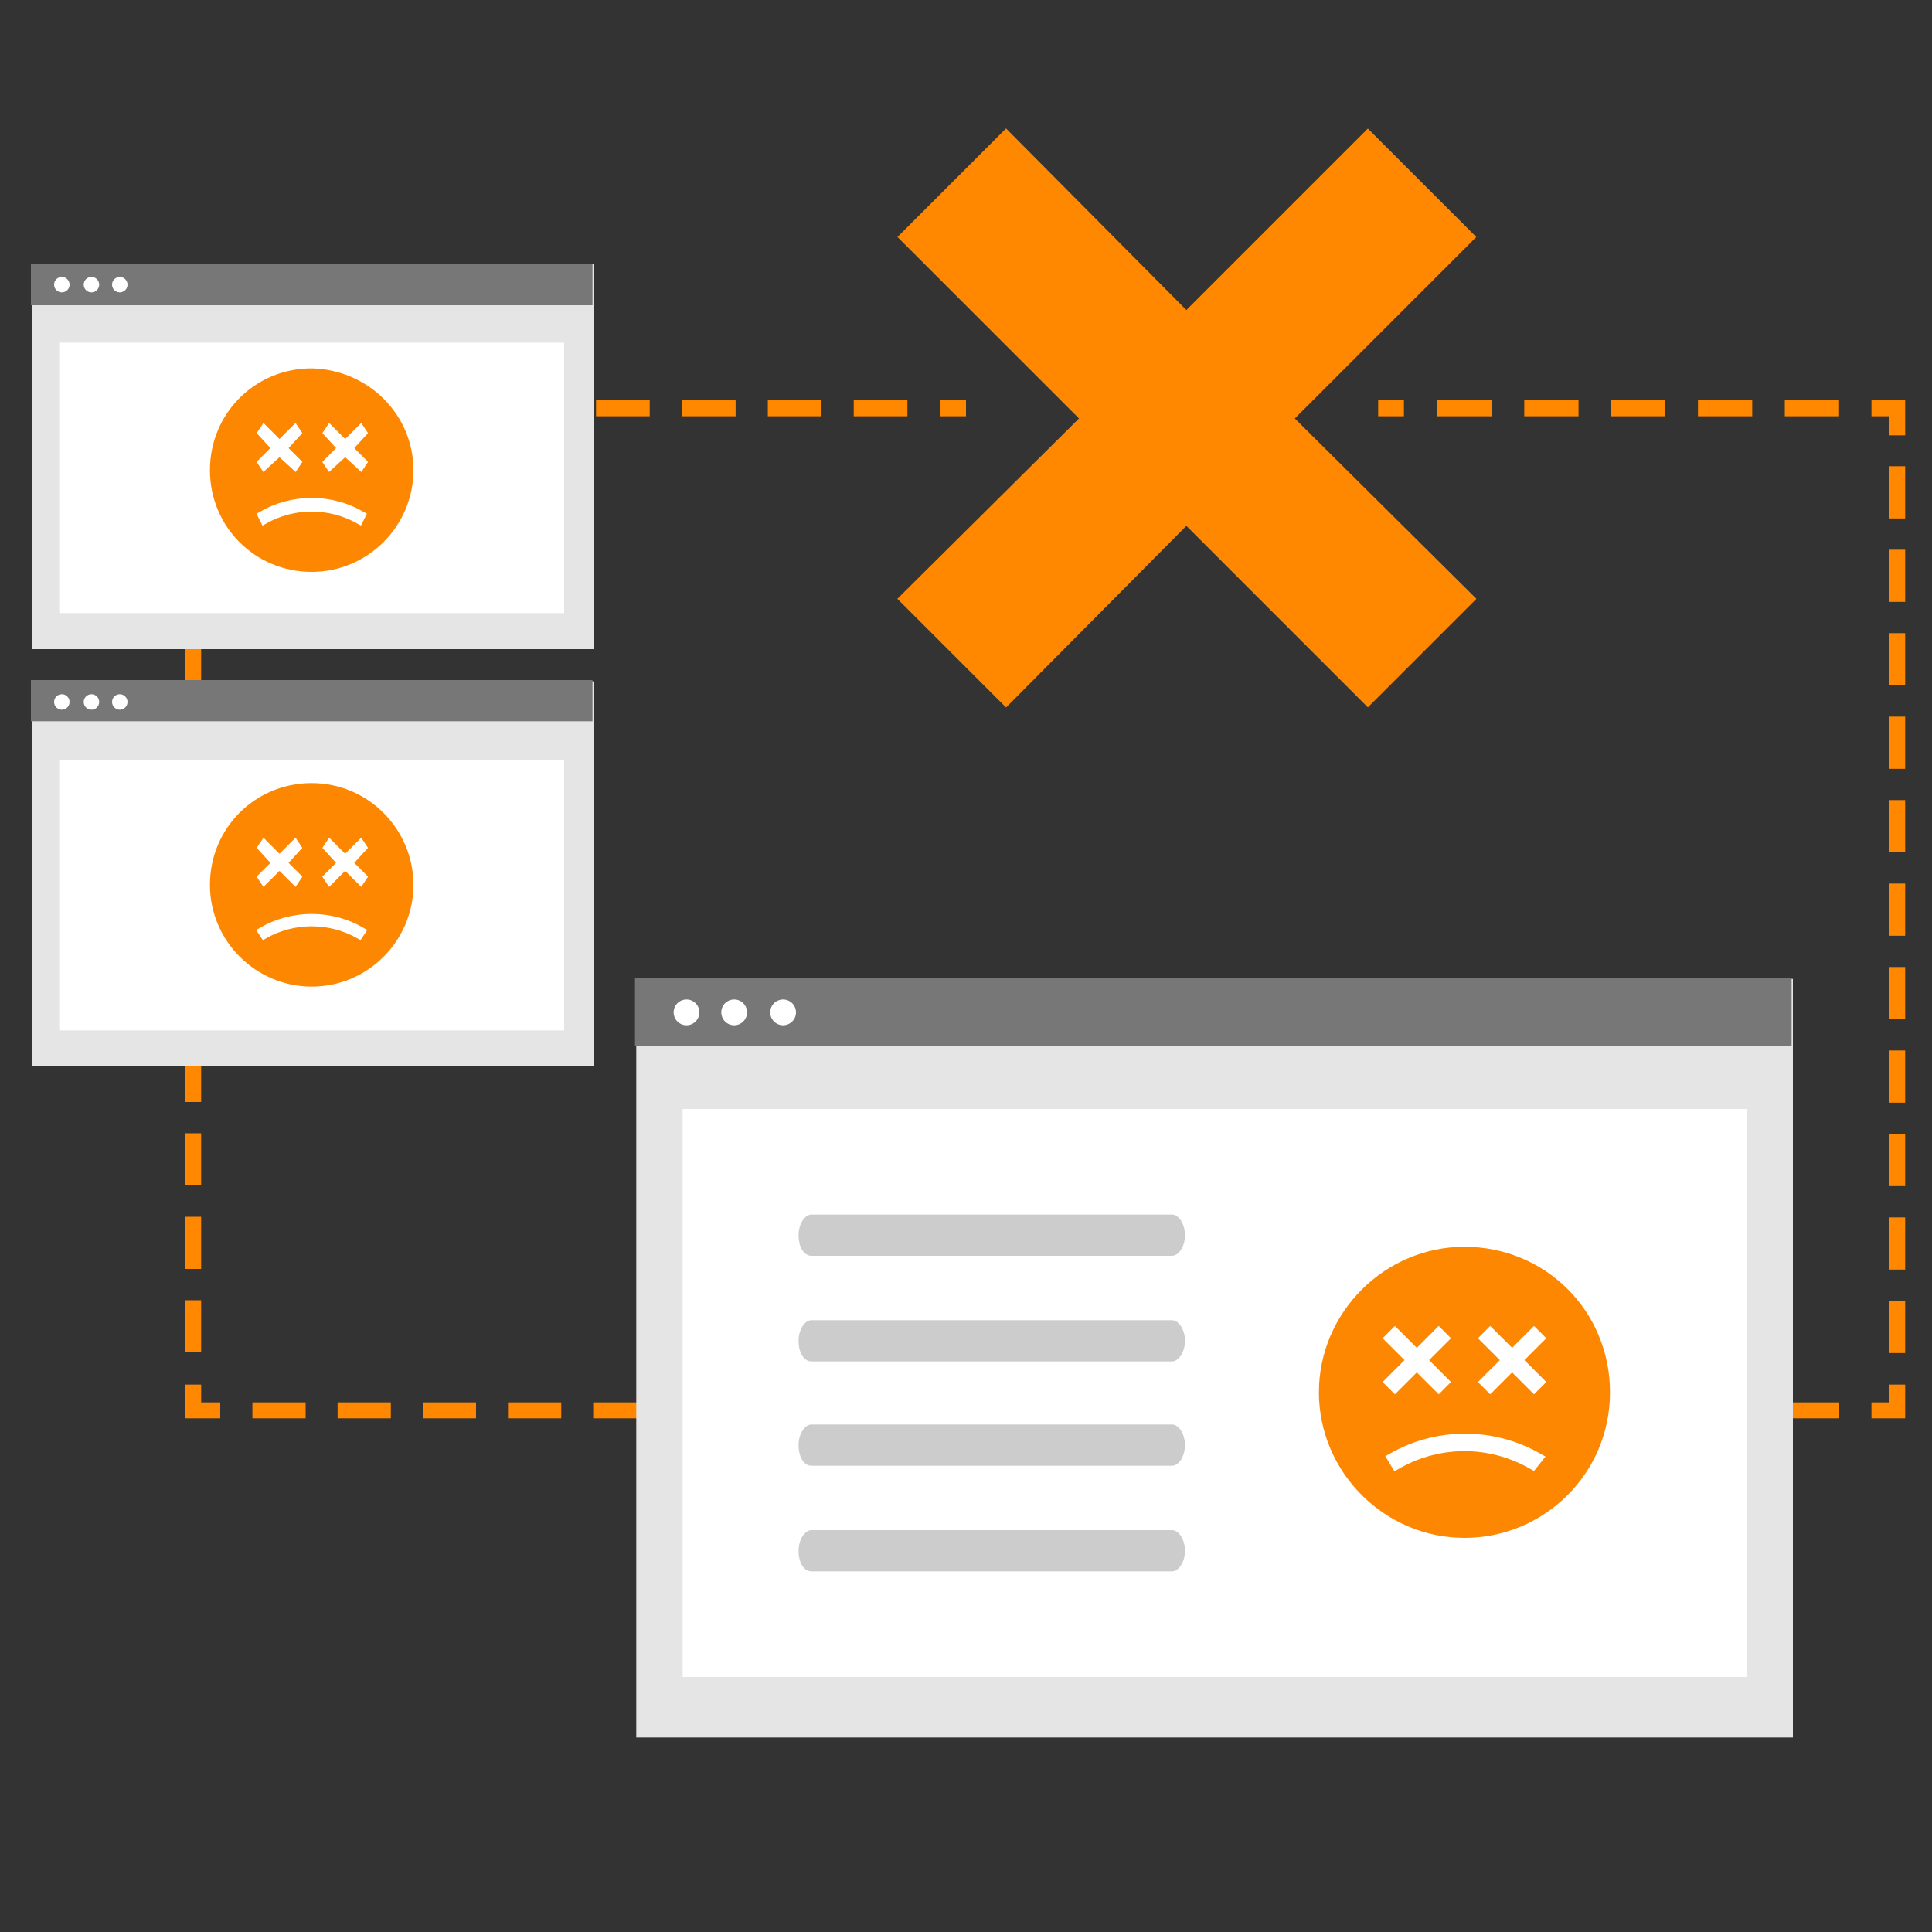 <?xml version="1.0" encoding="utf-8"?>
<!-- Generator: Adobe Illustrator 24.0.3, SVG Export Plug-In . SVG Version: 6.00 Build 0)  -->
<svg version="1.1" id="b8a21803-6c5a-4efc-a106-0cdcacb5cc99"
	 xmlns="http://www.w3.org/2000/svg" xmlns:xlink="http://www.w3.org/1999/xlink" x="0px" y="0px" viewBox="0 0 150 150"
	 style="enable-background:new 0 0 150 150;" xml:space="preserve">
<rect x="0" y="0" width="150" height="150" fill="#333333" stroke="none"/>
<style type="text/css">
	.st0{fill:none;stroke:#FF8800;stroke-width:1.237;stroke-miterlimit:10;}
	.st1{fill:none;stroke:#FF8800;stroke-width:1.237;stroke-miterlimit:10;stroke-dasharray:4.214,2.529;}
	.st2{fill:none;stroke:#FF8800;stroke-width:1.237;stroke-miterlimit:10;stroke-dasharray:4.05,2.43;}
	.st3{fill:none;stroke:#FF8800;stroke-width:1.237;stroke-miterlimit:10;stroke-dasharray:4.134,2.481;}
	.st4{fill:none;stroke:#FF8800;stroke-width:1.237;stroke-miterlimit:10;stroke-dasharray:4.168,2.501;}
	.st5{fill:#E6E5E5;}
	.st6{fill:#FFFFFF;}
	.st7{fill:#777777;}
	.st8{fill:#CCCCCC;}
	.st9{fill:#FD8701;}
	.st10{fill:none;stroke:#FFFFFF;stroke-width:0.783;stroke-miterlimit:10;}
	.st11{fill:none;stroke:#FF8800;stroke-width:7.099;stroke-miterlimit:10;}
	.st12{fill:none;stroke:#FFFFFF;stroke-width:0.586;stroke-miterlimit:10;}
</style>
<title>strato-illu-</title>
<line class="st0" x1="107" y1="31.7" x2="109" y2="31.7"/>
<line class="st1" x1="111.6" y1="31.7" x2="144" y2="31.7"/>
<polyline class="st0" points="145.3,31.7 147.3,31.7 147.3,33.8 "/>
<line class="st2" x1="147.3" y1="36.2" x2="147.3" y2="106.3"/>
<polyline class="st0" points="147.3,107.5 147.3,109.5 145.3,109.5 "/>
<line class="st3" x1="142.8" y1="109.5" x2="18.3" y2="109.5"/>
<polyline class="st0" points="17.1,109.5 15,109.5 15,107.5 "/>
<line class="st2" x1="15" y1="105" x2="15" y2="35"/>
<polyline class="st0" points="15,33.8 15,31.7 17.1,31.7 "/>
<line class="st4" x1="19.6" y1="31.7" x2="71.7" y2="31.7"/>
<line class="st0" x1="73" y1="31.7" x2="75" y2="31.7"/>
<rect x="2.5" y="20.5" class="st5" width="43.6" height="29.9"/>
<rect x="4.6" y="26.6" class="st6" width="39.2" height="21"/>
<rect x="2.4" y="20.5" class="st7" width="43.6" height="3.2"/>
<circle class="st6" cx="4.8" cy="22.1" r="0.6"/>
<circle class="st6" cx="7.1" cy="22.1" r="0.6"/>
<circle class="st6" cx="9.3" cy="22.1" r="0.6"/>
<rect x="2.5" y="52.9" class="st5" width="43.6" height="29.9"/>
<rect x="4.6" y="59" class="st6" width="39.2" height="21"/>
<rect x="2.4" y="52.8" class="st7" width="43.6" height="3.2"/>
<circle class="st6" cx="4.8" cy="54.5" r="0.6"/>
<circle class="st6" cx="7.1" cy="54.5" r="0.6"/>
<circle class="st6" cx="9.3" cy="54.5" r="0.6"/>
<rect x="49.4" y="76" class="st5" width="89.8" height="58.9"/>
<rect x="53" y="86.1" class="st6" width="82.6" height="44.1"/>
<rect x="49.3" y="75.9" class="st7" width="89.8" height="5.3"/>
<circle class="st6" cx="53.3" cy="78.6" r="1"/>
<circle class="st6" cx="57" cy="78.6" r="1"/>
<circle class="st6" cx="60.8" cy="78.6" r="1"/>
<path id="a089d96c-b10d-411d-bf47-0e07f7aa739d" class="st8" d="M91,118.8H63c-0.5,0-1,0.7-1,1.6s0.4,1.6,1,1.6h28
	c0.5,0,1-0.7,1-1.6S91.5,118.8,91,118.8z"/>
<path id="e829e70d-aea6-409a-afe7-9340178a8fdb" class="st8" d="M91,110.6H63c-0.5,0-1,0.7-1,1.6s0.4,1.6,1,1.6h28
	c0.5,0,1-0.7,1-1.6S91.5,110.6,91,110.6z"/>
<path id="b37dd781-e91d-40c7-aee1-07b364aaf3dd" class="st8" d="M91,102.5H63c-0.5,0-1,0.7-1,1.6s0.4,1.6,1,1.6h28
	c0.5,0,1-0.7,1-1.6S91.5,102.5,91,102.5z"/>
<path id="f3f8a268-45f4-4d89-99bd-99a434427724" class="st8" d="M91,94.3H63c-0.5,0-1,0.7-1,1.6s0.4,1.6,1,1.6h28c0.5,0,1-0.7,1-1.6
	S91.5,94.3,91,94.3z"/>
<path class="st9" d="M125,108.1c0,6.3-5.1,11.3-11.3,11.3s-11.3-5.1-11.3-11.3s5.1-11.3,11.3-11.3l0,0C120,96.8,125,101.8,125,108.1
	L125,108.1"/>
<polygon class="st6" points="112.1,103.9 111.7,103.5 110,105.2 108.3,103.5 107.9,103.9 109.6,105.6 107.9,107.3 108.3,107.7 
	110,106 111.7,107.7 112.1,107.3 110.4,105.6 "/>
<polygon class="st10" points="112.1,103.9 111.7,103.5 110,105.2 108.3,103.5 107.9,103.9 109.6,105.6 107.9,107.3 108.3,107.7 
	110,106 111.7,107.7 112.1,107.3 110.4,105.6 "/>
<polygon class="st6" points="119.5,103.9 119.1,103.5 117.4,105.2 115.7,103.5 115.3,103.9 117,105.6 115.3,107.3 115.7,107.7 
	117.4,106 119.1,107.7 119.5,107.3 117.8,105.6 "/>
<polygon class="st10" points="119.5,103.9 119.1,103.5 117.4,105.2 115.7,103.5 115.3,103.9 117,105.6 115.3,107.3 115.7,107.7 
	117.4,106 119.1,107.7 119.5,107.3 117.8,105.6 "/>
<path class="st6" d="M119,113.7c-3.3-1.9-7.3-1.9-10.6,0l-0.3-0.5c3.5-2,7.8-2,11.3,0L119,113.7z"/>
<path class="st10" d="M119,113.7c-3.3-1.9-7.3-1.9-10.6,0l-0.3-0.5c3.5-2,7.8-2,11.3,0L119,113.7z"/>
<polygon class="st11" points="109.6,18.4 106.2,15 92.1,29.1 78.1,15 74.7,18.4 88.8,32.5 74.7,46.5 78.1,49.9 92.1,35.8 
	106.2,49.9 109.6,46.5 95.5,32.5 "/>
<path class="st9" d="M32.1,68.7c0,4.3-3.5,7.9-7.9,7.9c-4.3,0-7.9-3.5-7.9-7.9s3.5-7.9,7.9-7.9c0,0,0,0,0,0
	C28.6,60.8,32.1,64.4,32.1,68.7"/>
<polygon class="st6" points="23.1,65.8 22.9,65.5 21.7,66.7 20.5,65.5 20.3,65.8 21.4,67 20.3,68.1 20.5,68.4 21.7,67.2 22.9,68.4 
	23.1,68.1 22,67 "/>
<polygon class="st12" points="23.1,65.8 22.9,65.5 21.7,66.7 20.5,65.5 20.3,65.8 21.4,67 20.3,68.1 20.5,68.4 21.7,67.2 22.9,68.4 
	23.1,68.1 22,67 "/>
<polygon class="st6" points="28.2,65.8 28,65.5 26.8,66.7 25.6,65.5 25.4,65.8 26.5,67 25.4,68.1 25.6,68.4 26.8,67.2 28,68.4 
	28.2,68.1 27.1,67 "/>
<polygon class="st12" points="28.2,65.8 28,65.5 26.8,66.7 25.6,65.5 25.4,65.8 26.5,67 25.4,68.1 25.6,68.4 26.8,67.2 28,68.4 
	28.2,68.1 27.1,67 "/>
<path class="st6" d="M27.9,72.6c-2.3-1.3-5.1-1.3-7.4,0l-0.2-0.3c2.4-1.4,5.4-1.4,7.8,0L27.9,72.6z"/>
<path class="st12" d="M27.9,72.6c-2.3-1.3-5.1-1.3-7.4,0l-0.2-0.3c2.4-1.4,5.4-1.4,7.8,0L27.9,72.6z"/>
<path class="st9" d="M32.1,36.5c0,4.3-3.5,7.9-7.9,7.9s-7.9-3.5-7.9-7.9s3.5-7.9,7.9-7.9c0,0,0,0,0,0C28.6,28.7,32.1,32.2,32.1,36.5
	"/>
<polygon class="st6" points="23.1,33.6 22.9,33.3 21.7,34.5 20.5,33.3 20.3,33.6 21.4,34.8 20.3,35.9 20.5,36.2 21.7,35.1 
	22.9,36.2 23.1,35.9 22,34.8 "/>
<polygon class="st12" points="23.1,33.6 22.9,33.3 21.7,34.5 20.5,33.3 20.3,33.6 21.4,34.8 20.3,35.9 20.5,36.2 21.7,35.1 
	22.9,36.2 23.1,35.9 22,34.8 "/>
<polygon class="st6" points="28.2,33.6 28,33.3 26.8,34.5 25.6,33.3 25.4,33.6 26.5,34.8 25.4,35.9 25.6,36.2 26.8,35.1 28,36.2 
	28.2,35.9 27.1,34.8 "/>
<polygon class="st12" points="28.2,33.6 28,33.3 26.8,34.5 25.6,33.3 25.4,33.6 26.5,34.8 25.4,35.9 25.6,36.2 26.8,35.1 28,36.2 
	28.2,35.9 27.1,34.8 "/>
<path class="st6" d="M27.9,40.4c-2.3-1.3-5.1-1.3-7.4,0L20.3,40c2.4-1.4,5.4-1.4,7.8,0L27.9,40.4z"/>
<path class="st12" d="M27.9,40.4c-2.3-1.3-5.1-1.3-7.4,0L20.3,40c2.4-1.4,5.4-1.4,7.8,0L27.9,40.4z"/>
</svg>
